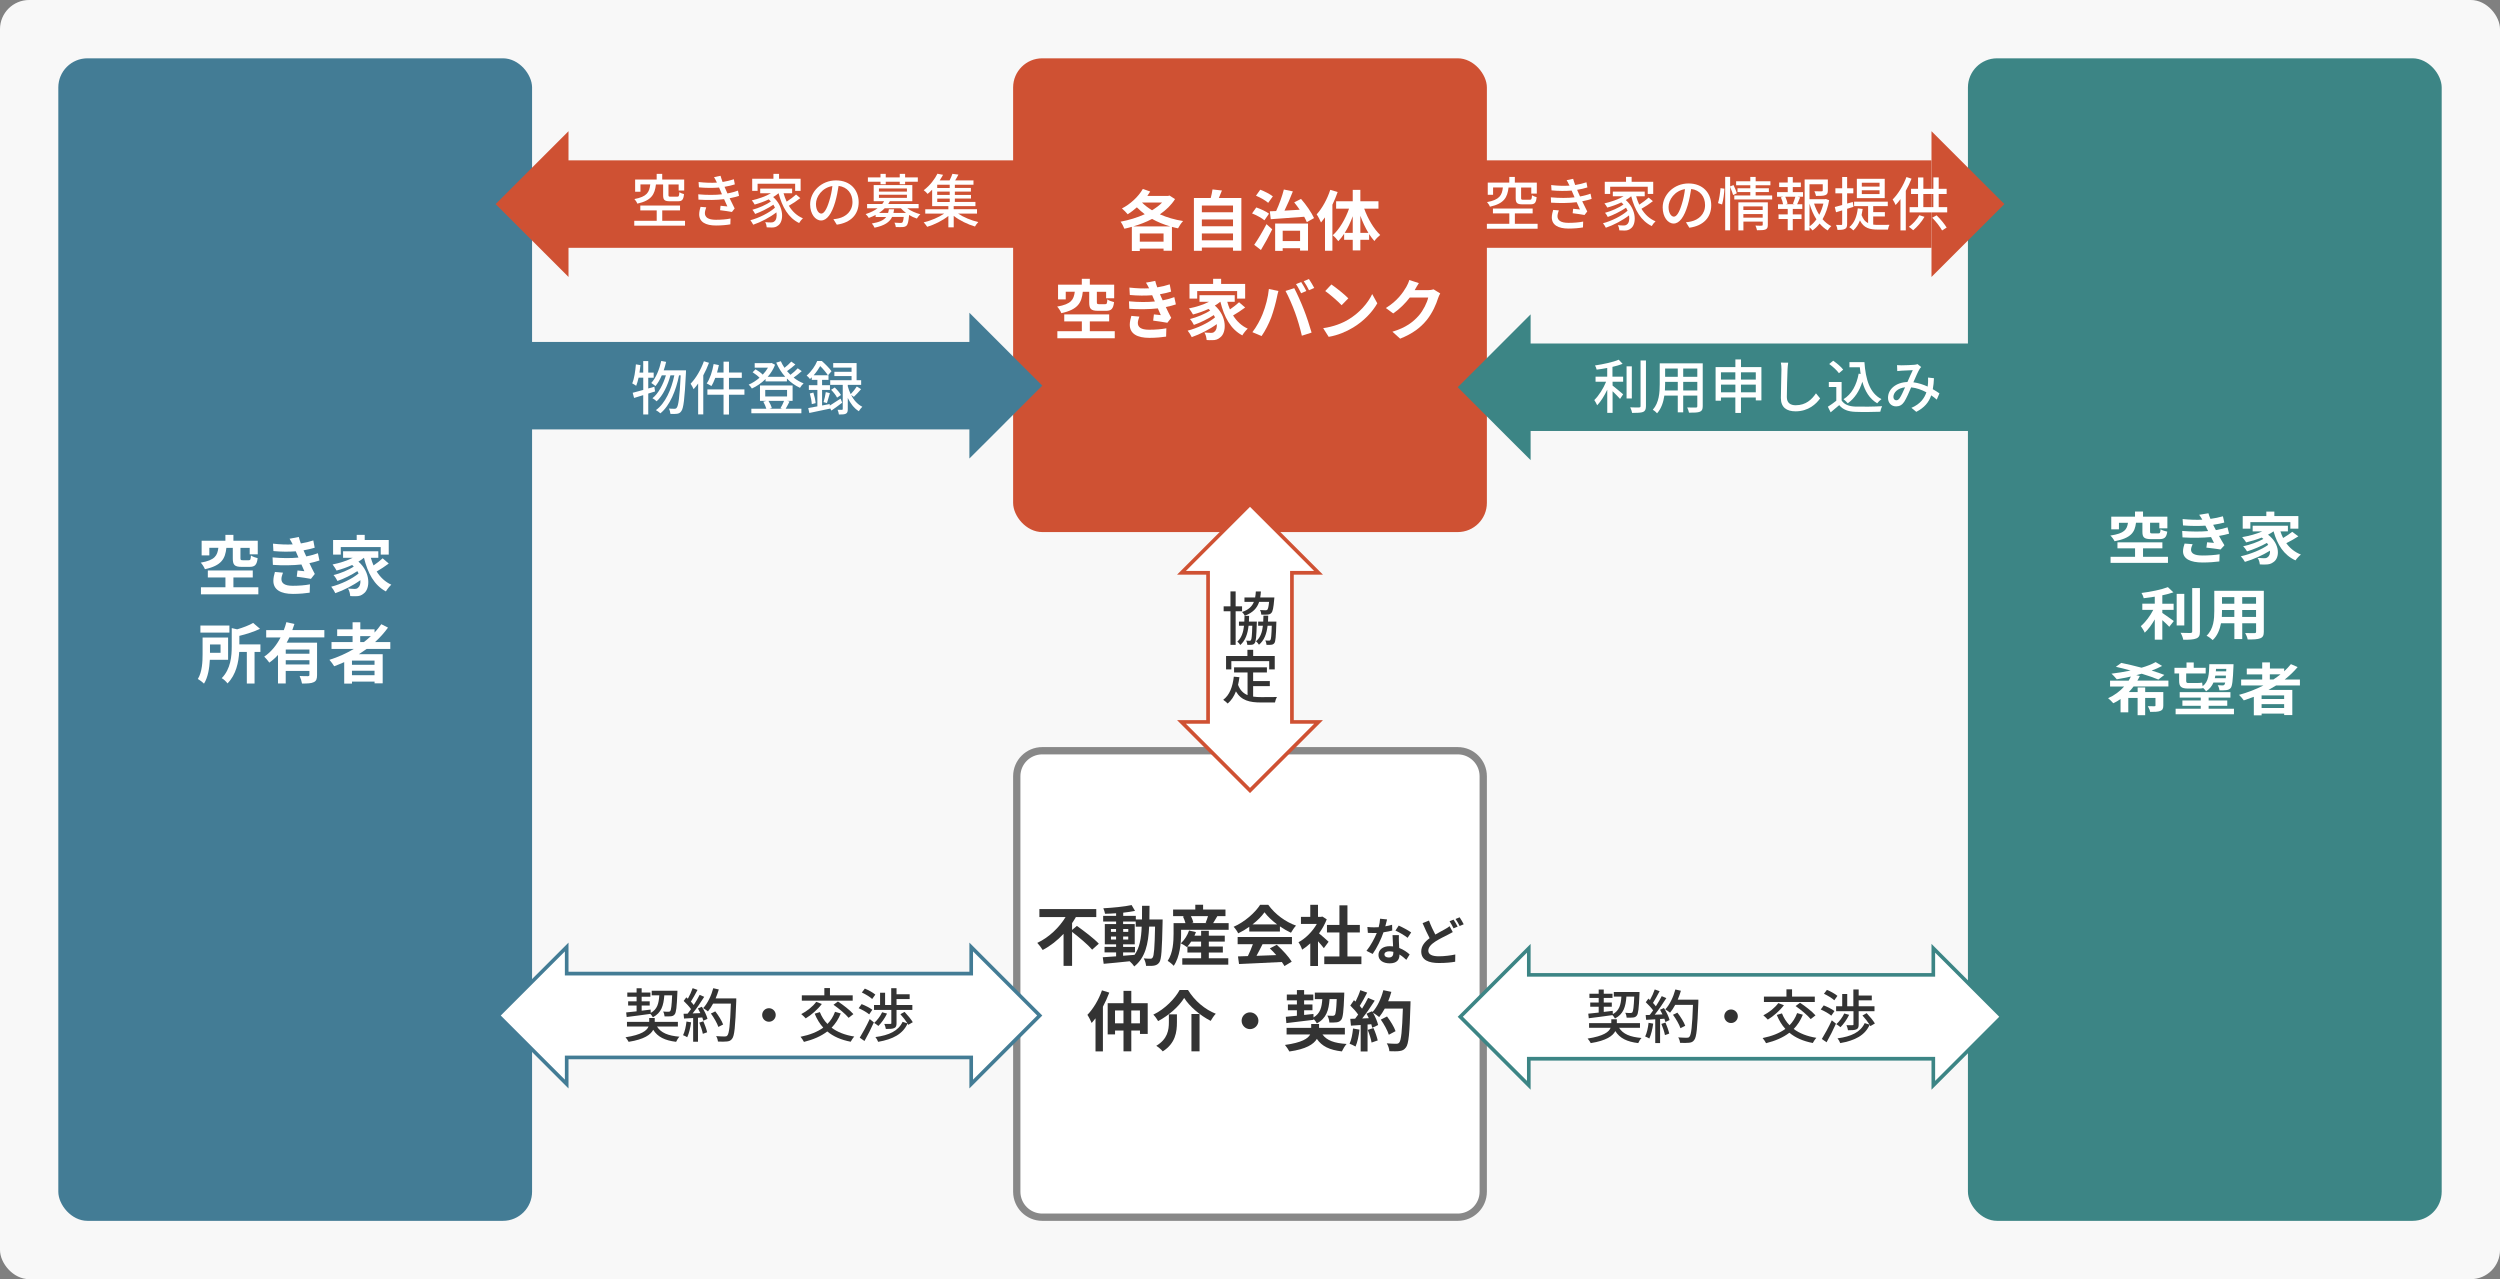 <?xml version="1.0" encoding="UTF-8"?><svg id="b" xmlns="http://www.w3.org/2000/svg" viewBox="0 0 686 351"><rect x="0" y="0" width="686" height="351" fill="#808080" stroke="none"/><defs><style>.d{fill:#cf5133;}.e{fill:#437c95;}.f{fill:#fff;}.g{fill:#3c8585;}.h{fill:#333;}.i{fill:#888;}.j{fill:#cf5133;}.k{fill:#f8f8f8;}</style></defs><g id="c"><rect class="k" width="686" height="351" rx="8" ry="8"/><rect class="d" x="278" y="16" width="130" height="130" rx="8" ry="8"/><path class="f" d="M322.43,54.63c-1.03,1.64-2.47,3.02-4.16,4.18,1.91.85,4.09,1.48,6.37,1.84-.47.49-1.08,1.4-1.39,2-.58-.11-1.12-.25-1.67-.4v6.55h-2.3v-.59h-6.52v.67h-2.18v-6.64c-.68.2-1.37.38-2.05.52-.22-.58-.67-1.44-1.04-1.93,2.23-.41,4.56-1.12,6.63-2.05-.77-.58-1.49-1.21-2.16-1.89-.81.74-1.67,1.37-2.52,1.91-.34-.43-1.13-1.24-1.58-1.6,2.29-1.19,4.48-3.17,5.73-5.35l2.03.7c-.25.4-.5.81-.79,1.21h5.71l.36-.11,1.55.99ZM321.1,62.12c-1.78-.52-3.46-1.19-4.97-2.05-1.6.86-3.37,1.53-5.15,2.05h10.12ZM319.28,66.32v-2.25h-6.52v2.25h6.52ZM313.37,55.58c.76.77,1.71,1.48,2.75,2.12,1.06-.65,2-1.33,2.75-2.12h-5.51Z"/><path class="f" d="M340.63,54.34v14.46h-2.29v-.88h-8.55v.9h-2.18v-14.48h4.61c.2-.77.4-1.64.49-2.36l2.59.29c-.27.72-.56,1.42-.85,2.07h6.18ZM329.79,56.4v1.85h8.55v-1.85h-8.55ZM329.79,60.23v1.85h8.55v-1.85h-8.55ZM338.34,65.94v-1.87h-8.55v1.87h8.55Z"/><path class="f" d="M346.96,60.45c-.7-.61-2.21-1.42-3.4-1.89l1.17-1.64c1.15.4,2.72,1.12,3.49,1.71l-1.26,1.82ZM344.15,67.18c.95-1.35,2.29-3.58,3.37-5.67l1.58,1.42c-.92,1.87-2.04,3.93-3.1,5.67l-1.85-1.42ZM347.99,55.66c-.68-.63-2.18-1.48-3.35-1.96l1.17-1.64c1.19.43,2.68,1.21,3.46,1.82l-1.28,1.78ZM348.42,57.98c.52-.02,1.12-.04,1.75-.07.83-1.76,1.66-4.1,2.12-5.91l2.47.52c-.68,1.76-1.51,3.69-2.3,5.28,1.33-.07,2.75-.16,4.18-.25-.49-.7-1.01-1.4-1.51-2.02l1.87-.95c1.42,1.62,2.9,3.78,3.57,5.26l-1.98,1.12c-.18-.43-.43-.95-.72-1.48-3.31.25-6.73.49-9.18.67l-.25-2.16ZM349.9,61.33h9.02v7.44h-2.18v-.67h-4.77v.74h-2.07v-7.51ZM351.97,63.31v2.83h4.77v-2.83h-4.77Z"/><path class="f" d="M367.05,52.7c-.4,1.15-.88,2.32-1.44,3.48v12.62h-2.03v-9.15c-.36.49-.74.97-1.1,1.4-.2-.52-.79-1.69-1.19-2.23,1.51-1.64,2.92-4.2,3.73-6.73l2.03.61ZM374.34,57.26c.99,2.77,2.65,5.58,4.39,7.22-.49.38-1.22,1.1-1.6,1.66-.5-.56-.97-1.21-1.44-1.91v1.58h-2.41v2.9h-2.09v-2.9h-2.36v-1.66c-.5.76-1.03,1.46-1.6,2.03-.36-.5-1.04-1.26-1.53-1.62,1.82-1.62,3.49-4.47,4.48-7.31h-3.55v-2.03h4.56v-3.12h2.09v3.12h4.97v2.03h-3.91ZM371.19,63.9v-4.57c-.59,1.66-1.35,3.24-2.2,4.57h2.2ZM375.49,63.9c-.85-1.39-1.6-3.01-2.21-4.7v4.7h2.21Z"/><path class="f" d="M297.12,80.06c-.32,2.99-1.31,4.88-5.89,5.87-.18-.5-.72-1.37-1.15-1.8,3.92-.68,4.56-1.94,4.84-4.07h-2.48v2.09h-2.11v-4.03h6.52v-1.62h2.2v1.62h6.68v3.73h-2.21v-1.78h-2.54v2.84c0,.49.11.56.67.56h1.6c.45,0,.54-.18.61-1.31.4.31,1.28.61,1.84.74-.22,1.89-.79,2.39-2.23,2.39h-2.14c-2.02,0-2.45-.58-2.45-2.36v-2.86h-1.75ZM305.89,90.88v1.94h-15.75v-1.94h6.72v-2.68h-4.83v-1.93h12.33v1.93h-5.31v2.68h6.84Z"/><path class="f" d="M322.65,83.53c-.74.27-1.71.5-2.75.72.45.95.95,2,1.48,2.97l-1.06,1.35c-.99-.18-2.7-.45-3.89-.59l.2-1.71c.7.09,1.4.14,1.89.2l-.81-1.85c-2.23.25-5.13.31-7.83.11l-.09-2.05c2.66.25,5.1.25,7.11.04l-.31-.7-.43-1.01c-1.75.14-3.98.14-6.14-.07l-.11-2.03c2.03.22,3.82.29,5.4.2v-.02c-.32-.65-.56-1.04-.86-1.53l2.54-.49c.13.54.32,1.15.56,1.78,1.21-.2,2.36-.47,3.42-.83l.38,2c-.92.27-1.89.52-3.06.72l.34.77.41.9c1.37-.27,2.39-.58,3.19-.88l.43,2.02ZM312.65,86.88c-.23.54-.43,1.3-.43,1.73,0,1.12.79,1.87,3.11,1.87,1.69,0,3.46-.14,4.72-.4l-.07,2.29c-.99.16-2.81.34-4.59.34-3.33,0-5.38-1.13-5.38-3.6,0-.81.23-1.76.43-2.43l2.21.2Z"/><path class="f" d="M341.67,84.38c-1.03.77-2.27,1.58-3.31,2.18.99,1.58,2.32,2.86,4.02,3.62-.47.41-1.15,1.26-1.49,1.85-3.21-1.71-4.99-5.02-6.01-9.22h-.04c-.45.38-.95.72-1.49,1.04,3.4,2.95,3.26,7.44,1.48,8.73-.67.58-1.26.76-2.2.76-.45.02-1.01,0-1.53-.04-.04-.59-.22-1.46-.61-2.05.68.05,1.26.09,1.73.09s.79-.05,1.08-.38c.41-.32.67-1.06.59-2.02-1.96,1.44-4.63,2.79-6.88,3.57-.25-.54-.72-1.31-1.12-1.78,2.59-.65,5.73-2.12,7.51-3.64-.11-.22-.22-.43-.34-.63-1.53,1.03-3.75,2.11-5.46,2.7-.23-.47-.68-1.21-1.08-1.62,1.82-.43,4.21-1.42,5.56-2.34-.14-.14-.29-.29-.45-.43-1.37.63-2.84,1.15-4.27,1.53-.22-.41-.76-1.26-1.1-1.67,1.93-.38,3.93-1.01,5.51-1.82h-2.63v-1.8h9.67v1.8h-2.05c.2.72.45,1.42.74,2.09.9-.61,1.85-1.35,2.5-1.96l1.67,1.44ZM328.51,81.93h-2.11v-4.02h6.48v-1.4h2.2v1.4h6.59v4.02h-2.2v-2.07h-10.96v2.07Z"/><path class="f" d="M348.17,79.3l2.63.54c-.16.52-.36,1.4-.43,1.8-.25,1.26-.92,3.75-1.53,5.42-.65,1.75-1.71,3.8-2.66,5.15l-2.52-1.06c1.13-1.48,2.2-3.42,2.81-5.01.81-2.02,1.49-4.56,1.71-6.84ZM352.74,79.84l2.4-.77c.74,1.39,1.98,4.16,2.65,5.91.65,1.62,1.6,4.5,2.11,6.28l-2.67.86c-.5-2.14-1.15-4.41-1.87-6.36-.68-1.89-1.85-4.56-2.61-5.92ZM358.47,79.84l-1.44.63c-.38-.74-.92-1.82-1.41-2.5l1.42-.59c.45.67,1.08,1.8,1.42,2.47ZM360.63,79.01l-1.44.63c-.36-.76-.95-1.8-1.44-2.48l1.42-.59c.47.68,1.13,1.82,1.46,2.45Z"/><path class="f" d="M369.98,87.69c3.06-1.82,5.42-4.57,6.55-7l1.4,2.54c-1.37,2.43-3.76,4.92-6.66,6.66-1.82,1.1-4.14,2.11-6.68,2.54l-1.51-2.38c2.81-.4,5.15-1.31,6.9-2.36ZM369.98,81.86l-1.84,1.89c-.94-1.01-3.19-2.97-4.5-3.89l1.69-1.8c1.26.85,3.6,2.72,4.65,3.8Z"/><path class="f" d="M395.19,80.54c-.2.34-.45.85-.59,1.3-.49,1.6-1.51,4-3.13,6.01-1.71,2.09-3.89,3.73-7.27,5.08l-2.12-1.91c3.69-1.1,5.69-2.66,7.26-4.45,1.22-1.4,2.27-3.56,2.56-4.92h-5.06c-1.21,1.57-2.77,3.15-4.54,4.36l-2.02-1.49c3.15-1.93,4.72-4.25,5.62-5.8.27-.45.65-1.28.81-1.89l2.63.86c-.43.63-.88,1.44-1.1,1.84l-.05.09h3.62c.56,0,1.15-.09,1.57-.22l1.84,1.13Z"/><rect class="e" x="16" y="16" width="130" height="319" rx="8" ry="8"/><path class="f" d="M62.12,150.32c-.32,2.99-1.31,4.88-5.89,5.87-.18-.5-.72-1.37-1.15-1.8,3.92-.68,4.56-1.94,4.84-4.07h-2.48v2.09h-2.11v-4.03h6.52v-1.62h2.2v1.62h6.68v3.73h-2.21v-1.78h-2.54v2.84c0,.49.11.56.67.56h1.6c.45,0,.54-.18.61-1.31.4.31,1.28.61,1.84.74-.22,1.89-.79,2.39-2.23,2.39h-2.14c-2.02,0-2.45-.58-2.45-2.36v-2.86h-1.75ZM70.89,161.14v1.94h-15.75v-1.94h6.72v-2.68h-4.83v-1.93h12.33v1.93h-5.31v2.68h6.84Z"/><path class="f" d="M87.65,153.8c-.74.27-1.71.5-2.75.72.45.95.95,2,1.48,2.97l-1.06,1.35c-.99-.18-2.7-.45-3.89-.59l.2-1.71c.7.09,1.4.14,1.89.2l-.81-1.85c-2.23.25-5.13.31-7.83.11l-.09-2.05c2.66.25,5.1.25,7.11.04l-.31-.7-.43-1.01c-1.75.14-3.98.14-6.14-.07l-.11-2.03c2.03.22,3.82.29,5.4.2v-.02c-.32-.65-.56-1.04-.86-1.53l2.54-.49c.13.54.32,1.15.56,1.78,1.21-.2,2.36-.47,3.42-.83l.38,2c-.92.27-1.89.52-3.06.72l.34.77.41.9c1.37-.27,2.39-.58,3.19-.88l.43,2.02ZM77.65,157.14c-.23.54-.43,1.3-.43,1.73,0,1.12.79,1.87,3.11,1.87,1.69,0,3.46-.14,4.72-.4l-.07,2.29c-.99.16-2.81.34-4.59.34-3.33,0-5.38-1.13-5.38-3.6,0-.81.23-1.76.43-2.43l2.21.2Z"/><path class="f" d="M106.67,154.64c-1.03.77-2.27,1.58-3.31,2.18.99,1.58,2.32,2.86,4.02,3.62-.47.41-1.15,1.26-1.49,1.85-3.21-1.71-4.99-5.02-6.01-9.22h-.04c-.45.38-.95.72-1.49,1.04,3.4,2.95,3.26,7.44,1.48,8.73-.67.58-1.26.76-2.2.76-.45.02-1.01,0-1.53-.04-.04-.59-.22-1.46-.61-2.05.68.05,1.26.09,1.73.09s.79-.05,1.08-.38c.41-.32.67-1.06.59-2.02-1.96,1.44-4.63,2.79-6.88,3.57-.25-.54-.72-1.31-1.12-1.78,2.59-.65,5.73-2.12,7.51-3.64-.11-.22-.22-.43-.34-.63-1.53,1.03-3.75,2.11-5.46,2.7-.23-.47-.68-1.21-1.08-1.62,1.82-.43,4.21-1.42,5.56-2.34-.14-.14-.29-.29-.45-.43-1.37.63-2.84,1.15-4.27,1.53-.22-.41-.76-1.26-1.1-1.67,1.93-.38,3.93-1.01,5.51-1.82h-2.63v-1.8h9.67v1.8h-2.05c.2.72.45,1.42.74,2.09.9-.61,1.85-1.35,2.5-1.96l1.67,1.44ZM93.51,152.19h-2.11v-4.02h6.48v-1.4h2.2v1.4h6.59v4.02h-2.2v-2.07h-10.96v2.07Z"/><path class="f" d="M57.58,181.05c-.11,2.2-.49,4.77-1.6,6.54-.34-.36-1.22-1.03-1.69-1.28,1.19-1.93,1.3-4.74,1.3-6.81v-4.57h7v6.12h-5.01ZM62.95,173.58h-7.96v-1.94h7.96v1.94ZM57.62,176.84v2.29h2.9v-2.29h-2.9ZM71.45,178.89h-1.6v8.68h-2.12v-8.68h-2.09c-.16,2.75-.83,6.25-3.22,8.64-.29-.45-1.08-1.19-1.58-1.44,2.5-2.54,2.75-6.1,2.75-8.77v-4.97l1.48.34c1.67-.49,3.35-1.13,4.39-1.76l1.89,1.62c-1.64.79-3.73,1.46-5.67,1.93v2.34h5.78v2.07Z"/><path class="f" d="M79.38,174.93c-.22.49-.45.95-.72,1.42h8.34v8.89c0,1.06-.2,1.64-.94,1.96-.7.34-1.73.36-3.19.36-.09-.59-.38-1.49-.65-2.07.92.05,1.96.05,2.27.05.31-.02.41-.11.41-.36v-1.08h-6.5v3.44h-2.12v-7.83c-.72.79-1.49,1.51-2.38,2.11-.31-.47-.99-1.24-1.4-1.64,1.91-1.28,3.4-3.17,4.48-5.26h-3.94v-2.02h4.84c.29-.74.52-1.46.7-2.18l2.21.5c-.18.56-.36,1.12-.58,1.67h8.79v2.02h-9.63ZM84.91,178.23h-6.5v1.15h6.5v-1.15ZM84.91,182.33v-1.17h-6.5v1.17h6.5Z"/><path class="f" d="M100.59,178.08c-.7.5-1.39.97-2.12,1.44h6.54v7.99h-2.23v-.47h-6.19v.54h-2.14v-5.89c-.9.4-1.84.79-2.75,1.13-.27-.47-.9-1.33-1.31-1.76,2.36-.74,4.63-1.76,6.7-2.99h-6.12v-1.89h5.78v-1.64h-4.23v-1.85h4.23v-1.94h2.12v1.94h3.91v.88c.68-.74,1.3-1.49,1.85-2.29l1.84.94c-1.03,1.42-2.23,2.75-3.55,3.96h4.18v1.89h-6.48ZM102.77,181.27h-6.19v1.15h6.19v-1.15ZM102.77,185.27v-1.22h-6.19v1.22h6.19ZM98.84,176.19h.99c.68-.52,1.33-1.06,1.94-1.64h-2.93v1.64Z"/><rect class="g" x="540" y="16" width="130" height="319" rx="8" ry="8"/><path class="f" d="M586.12,143.45c-.32,2.58-1.31,4.21-5.89,5.06-.18-.43-.72-1.18-1.15-1.55,3.93-.59,4.56-1.68,4.84-3.51h-2.48v1.8h-2.11v-3.48h6.52v-1.4h2.2v1.4h6.68v3.21h-2.21v-1.54h-2.54v2.45c0,.42.11.48.67.48h1.6c.45,0,.54-.16.61-1.13.4.26,1.28.53,1.84.64-.22,1.63-.79,2.06-2.23,2.06h-2.14c-2.02,0-2.45-.5-2.45-2.03v-2.47h-1.75ZM594.89,152.78v1.68h-15.75v-1.68h6.72v-2.31h-4.83v-1.66h12.33v1.66h-5.31v2.31h6.84Z"/><path class="f" d="M611.65,146.44c-.74.23-1.71.43-2.75.62.45.82.95,1.72,1.48,2.56l-1.06,1.16c-.99-.16-2.7-.39-3.89-.51l.2-1.47c.7.08,1.4.12,1.89.17l-.81-1.6c-2.23.22-5.13.26-7.83.09l-.09-1.77c2.67.22,5.1.22,7.11.03l-.31-.61-.43-.87c-1.75.12-3.98.12-6.14-.06l-.11-1.75c2.04.19,3.82.25,5.4.17v-.02c-.32-.56-.56-.9-.86-1.32l2.54-.42c.13.47.32.99.56,1.54,1.21-.17,2.36-.4,3.42-.71l.38,1.72c-.92.23-1.89.45-3.06.62l.34.67.41.78c1.37-.23,2.39-.5,3.19-.76l.43,1.74ZM601.65,149.33c-.23.47-.43,1.12-.43,1.49,0,.96.79,1.61,3.12,1.61,1.69,0,3.46-.12,4.72-.34l-.07,1.97c-.99.14-2.81.29-4.59.29-3.33,0-5.38-.98-5.38-3.1,0-.7.23-1.52.43-2.1l2.21.17Z"/><path class="f" d="M630.67,147.17c-1.03.67-2.27,1.37-3.31,1.88.99,1.37,2.32,2.47,4.01,3.12-.47.36-1.15,1.09-1.49,1.6-3.21-1.47-4.99-4.33-6.01-7.95h-.04c-.45.33-.95.62-1.49.9,3.4,2.54,3.26,6.41,1.48,7.53-.67.5-1.26.65-2.2.65-.45.02-1.01,0-1.53-.03-.04-.51-.22-1.26-.61-1.77.68.05,1.26.08,1.73.08s.79-.05,1.08-.33c.41-.28.67-.92.59-1.74-1.96,1.24-4.63,2.41-6.88,3.07-.25-.47-.72-1.13-1.12-1.54,2.59-.56,5.73-1.83,7.51-3.13-.11-.19-.22-.37-.34-.54-1.53.88-3.75,1.82-5.46,2.33-.23-.4-.68-1.04-1.08-1.4,1.82-.37,4.21-1.23,5.56-2.02-.14-.12-.29-.25-.45-.37-1.37.54-2.84.99-4.27,1.32-.22-.36-.76-1.09-1.1-1.44,1.93-.33,3.92-.87,5.51-1.57h-2.63v-1.55h9.67v1.55h-2.05c.2.62.45,1.23.74,1.8.9-.53,1.85-1.16,2.5-1.69l1.67,1.24ZM617.51,145.06h-2.11v-3.46h6.48v-1.21h2.2v1.21h6.59v3.46h-2.2v-1.78h-10.97v1.78Z"/><path class="f" d="M593.34,168.19c.88.57,2.67,1.89,3.15,2.22l-1.24,1.58c-.43-.48-1.19-1.18-1.91-1.82v5.35h-2.07v-5.56c-.81,1.41-1.76,2.75-2.75,3.65-.22-.54-.74-1.33-1.08-1.8,1.3-1.09,2.61-2.86,3.42-4.47h-3.01v-1.69h3.42v-1.92c-1.03.17-2.05.31-3.03.42-.09-.4-.36-1.06-.61-1.44,2.59-.33,5.49-.92,7.24-1.6l1.51,1.43c-.9.31-1.94.57-3.04.81v2.31h3.1v1.69h-3.1v.84ZM599.37,171.62h-2.09v-8.67h2.09v8.67ZM603.66,161.36v11.95c0,1.07-.25,1.58-.99,1.88-.74.31-1.95.37-3.58.36-.09-.53-.41-1.38-.74-1.91,1.17.05,2.32.05,2.7.05.34-.02.49-.11.49-.39v-11.93h2.12Z"/><path class="f" d="M621.19,173.37c0,.99-.25,1.49-.97,1.77-.74.31-1.84.34-3.46.33-.07-.5-.41-1.29-.68-1.77,1.01.05,2.2.03,2.52.03.34,0,.47-.09.47-.37v-2.33h-3.8v4.33h-2.16v-4.33h-3.67c-.32,1.69-.97,3.4-2.27,4.61-.34-.34-1.21-.98-1.69-1.19,1.96-1.86,2.12-4.62,2.12-6.8v-5.54h13.59v11.27ZM613.1,169.29v-1.91h-3.38v.28c0,.5-.02,1.06-.05,1.63h3.44ZM609.72,163.86v1.8h3.38v-1.8h-3.38ZM619.06,163.86h-3.8v1.8h3.8v-1.8ZM619.06,169.29v-1.91h-3.8v1.91h3.8Z"/><path class="f" d="M585.44,188.39c-.4.53-.83,1.02-1.3,1.52h2.43v-1.27h2.07v1.27h4.97v3.68c0,.82-.18,1.24-.85,1.5-.67.25-1.55.26-2.75.26-.09-.5-.38-1.13-.65-1.58.72.03,1.55.03,1.78.03s.32-.06.32-.23v-2.05h-2.83v4.73h-2.07v-4.73h-2.56v3.94h-2.12v-3.65c-.63.45-1.28.84-2,1.16-.32-.39-.97-1.04-1.42-1.38,1.76-.78,3.24-1.92,4.41-3.21h-3.87v-1.61h5.1c.23-.37.45-.76.61-1.13-1.31.31-2.63.54-3.87.76-.34-.4-1.01-1.18-1.46-1.54,1.73-.22,3.55-.5,5.26-.87-1.4-.39-2.79-.75-4.05-1.02l1.49-1.07c1.66.34,3.64.81,5.56,1.32,1.51-.43,2.85-.96,3.87-1.54l1.78,1.06c-.85.45-1.84.88-2.88,1.27,1.33.4,2.54.81,3.49,1.19l-1.64,1.27c-1.13-.48-2.75-1.04-4.57-1.6-.49.14-.99.28-1.51.4l.99.23c-.2.43-.43.84-.68,1.26h8.52v1.61h-9.58Z"/><path class="f" d="M597.93,184.79h-1.26v-1.55h3.31v-1.46h1.98v1.46h3.28v1.55h-5.35v2.02c0,.43.11.61.56.61h2.36c.45,0,1.13-.03,1.46-.11.04.28.07.65.13.99,1.66-1.26,1.76-3.27,1.84-6.05h6.64s0,.47-.02.65c-.16,3.94-.34,5.4-.77,5.9-.34.39-.72.51-1.21.57-.43.06-1.13.06-1.87.05-.02-.4-.22-1.02-.47-1.4.58.05,1.06.06,1.33.06.22,0,.38-.05.5-.19.09-.09.16-.28.22-.61h-3.22c-.41.98-1.04,1.78-2.03,2.41-.16-.28-.54-.7-.88-.99l.02.12c-.34.11-1.01.12-1.6.12h-2.43c-1.98,0-2.5-.56-2.5-2.17v-1.99ZM613,194.47v1.52h-16.01v-1.52h6.9v-.79h-5.04v-1.47h5.04v-.78h-5.78v-1.51h13.92v1.51h-5.98v.78h5.11v1.47h-5.11v.79h6.95ZM610.75,186.09c.02-.22.04-.45.05-.7h-2.92c-.04.23-.07.47-.13.7h2.99ZM608.08,183.54c-.02.23-.04.45-.05.67h2.83l.04-.67h-2.81Z"/><path class="f" d="M624.59,188.08c-.7.43-1.39.84-2.12,1.24h6.54v6.89h-2.23v-.4h-6.19v.47h-2.14v-5.07c-.9.34-1.84.68-2.75.98-.27-.4-.9-1.15-1.31-1.52,2.36-.64,4.63-1.52,6.7-2.58h-6.12v-1.63h5.78v-1.41h-4.23v-1.6h4.23v-1.68h2.12v1.68h3.91v.76c.68-.64,1.3-1.29,1.85-1.97l1.84.81c-1.03,1.23-2.23,2.37-3.55,3.41h4.18v1.63h-6.48ZM626.77,190.82h-6.19v.99h6.19v-.99ZM626.77,194.27v-1.06h-6.19v1.06h6.19ZM622.84,186.45h.99c.68-.45,1.33-.92,1.94-1.41h-2.93v1.41Z"/><rect class="f" x="279" y="206" width="128" height="128" rx="7" ry="7"/><path class="i" d="M400,207c3.31,0,6,2.69,6,6v114c0,3.31-2.69,6-6,6h-114c-3.31,0-6-2.69-6-6v-114c0-3.31,2.69-6,6-6h114M400,205h-114c-4.42,0-8,3.58-8,8v114c0,4.42,3.58,8,8,8h114c4.42,0,8-3.58,8-8v-114c0-4.42-3.58-8-8-8h0Z"/><rect class="d" x="155" y="44" width="130" height="24"/><polygon class="d" points="156 36 149.33 42.67 142.67 49.33 136 56 142.67 62.67 149.33 69.33 156 76 156 36"/><path class="f" d="M187.97,60.59v1.34h-13.93v-1.34h6.16v-2.86h-4.5v-1.33h10.9v1.33h-4.88v2.86h6.24ZM179.99,50.6c-.32,2.75-1.22,4.42-5.11,5.28-.13-.38-.51-.96-.8-1.26,3.44-.64,4.11-1.87,4.35-4.02h-2.69v2.02h-1.46v-3.36h5.91v-1.55h1.52v1.55h6.03v3.03h-1.52v-1.68h-2.79v2.9c0,.4.1.46.62.46h1.78c.43,0,.53-.18.58-1.22.3.19.9.42,1.28.51-.14,1.57-.54,1.97-1.7,1.97h-2.13c-1.55,0-1.9-.38-1.9-1.71v-2.91h-1.98Z"/><path class="f" d="M202.8,53.74c-.67.24-1.57.46-2.59.66.45.93.93,1.95,1.38,2.8l-.75.96c-.83-.16-2.22-.35-3.25-.48l.13-1.22c.72.08,1.41.14,1.87.19-.27-.61-.58-1.31-.9-2-2,.26-4.58.29-7.03.13l-.06-1.46c2.4.22,4.66.21,6.51,0l-.43-1.01c-.13-.29-.26-.58-.37-.85-1.58.14-3.57.14-5.52-.05l-.1-1.46c1.86.21,3.54.26,5.03.16l-.13-.27c-.26-.54-.42-.85-.66-1.23l1.79-.37c.13.51.34,1.09.56,1.7,1.09-.18,2.15-.43,3.09-.75l.27,1.41c-.82.27-1.78.48-2.83.66l.29.67c.13.29.3.69.51,1.15,1.23-.22,2.18-.51,2.88-.77l.3,1.42ZM193.79,56.89c-.19.5-.37,1.18-.37,1.58,0,1.12.85,1.84,3.02,1.84,1.38,0,2.9-.11,4.02-.35l-.05,1.6c-.93.18-2.51.32-3.92.32-2.9,0-4.63-.99-4.63-3.07,0-.69.19-1.47.37-2.05l1.55.13Z"/><path class="f" d="M219.58,54.38c-.93.74-2.11,1.52-3.12,2.08.94,1.55,2.23,2.77,3.86,3.44-.35.3-.82.88-1.04,1.3-2.95-1.42-4.67-4.42-5.63-8.16h-.03c-.43.37-.94.72-1.47,1.02,3.03,2.64,2.96,6.66,1.41,7.78-.56.45-1.02.59-1.79.59-.4,0-.88-.02-1.38-.05-.03-.4-.16-.99-.42-1.42.58.06,1.1.08,1.49.08.42,0,.75-.03,1.06-.32.48-.35.72-1.31.53-2.45-1.74,1.36-4.26,2.69-6.37,3.39-.19-.35-.5-.91-.78-1.23,2.35-.61,5.17-2.02,6.75-3.44-.13-.27-.27-.54-.43-.82-1.36.94-3.41,1.97-5.01,2.54-.16-.35-.48-.85-.75-1.15,1.65-.43,3.86-1.39,5.07-2.29-.18-.19-.37-.38-.59-.56-1.23.59-2.59,1.07-3.86,1.42-.14-.27-.54-.9-.78-1.15,1.82-.42,3.79-1.09,5.25-1.95h-2.95v-1.28h8.76v1.28h-2.35c.22.8.51,1.58.85,2.3.91-.59,1.92-1.34,2.58-1.95l1.17.99ZM207.87,52.38h-1.47v-3.33h5.83v-1.34h1.54v1.34h5.92v3.33h-1.5v-1.97h-10.31v1.97Z"/><path class="f" d="M228.67,60.15c.56-.05,1.02-.13,1.41-.22,2.03-.46,3.84-1.94,3.84-4.5,0-2.31-1.38-4.11-3.81-4.42-.22,1.42-.51,2.96-.94,4.45-.96,3.23-2.27,5.04-3.86,5.04s-3.01-1.78-3.01-4.42c0-3.52,3.12-6.58,7.09-6.58s6.23,2.66,6.23,5.99-2.13,5.62-6,6.16l-.94-1.5ZM227.55,55.13c.4-1.25.7-2.69.86-4.08-2.85.46-4.51,2.95-4.51,4.9,0,1.82.82,2.66,1.46,2.66.69,0,1.46-1.02,2.19-3.47Z"/><path class="f" d="M248.96,57.15c.96.72,2.3,1.31,3.59,1.65-.32.26-.74.82-.96,1.17-.72-.22-1.46-.56-2.13-.98-.16,1.78-.35,2.56-.69,2.91-.3.27-.61.37-1.07.4-.37.03-1.1.03-1.89,0-.03-.37-.18-.86-.37-1.2.69.06,1.38.08,1.65.08.26,0,.38-.03.51-.13.16-.16.29-.59.38-1.52h-3.19c-.69,1.42-2.02,2.37-4.82,2.95-.13-.35-.48-.88-.74-1.15,2.16-.37,3.3-.94,3.94-1.79h-2.9v-.56c-.56.3-1.2.58-1.89.83-.16-.34-.58-.83-.85-1.06,1.34-.43,2.45-.98,3.28-1.6h-2.88v-1.17h4.15c.21-.26.37-.5.51-.77h-2.85v-4.42h10.6v4.42h-6.16c-.14.27-.27.51-.45.77h8.34v1.17h-3.12ZM241.61,49.86h-3.46v-1.18h3.46v-.98h1.44v.98h3.84v-.98h1.47v.98h3.49v1.18h-3.49v.7h-1.47v-.7h-3.84v.7h-1.44v-.7ZM241.18,52.57h7.68v-.85h-7.68v.85ZM241.18,54.3h7.68v-.86h-7.68v.86ZM248.62,58.43c-.54-.38-1.01-.83-1.41-1.28h-4.45c-.45.45-.96.9-1.55,1.28h2.48c.1-.32.18-.66.22-1.01h1.44c-.05.35-.11.69-.19,1.01h3.46Z"/><path class="f" d="M262.92,58.62c1.49,1.01,3.63,1.87,5.52,2.32-.3.3-.72.85-.91,1.22-1.98-.59-4.23-1.66-5.83-2.93v3.15h-1.47v-3.12c-1.62,1.3-3.86,2.4-5.81,2.98-.22-.35-.66-.91-.96-1.22,1.92-.45,4.1-1.36,5.62-2.4h-5.19v-1.2h6.34v-.85h-4.45v-4.51c-.38.4-.8.78-1.25,1.15-.24-.34-.74-.78-1.06-1.01,1.76-1.33,3.06-3.11,3.76-4.53l1.55.3c-.29.5-.59,1.02-.94,1.54h2.72c.3-.59.61-1.28.78-1.81l1.65.21c-.29.56-.59,1.12-.9,1.6h5.03v1.18h-5.11v.88h4.4v1.01h-4.4v.91h4.43v.99h-4.43v.93h5.65v1.15h-5.97v.85h6.4v1.2h-5.19ZM260.6,50.7h-3.43v.88h3.43v-.88ZM260.6,52.58h-3.43v.91h3.43v-.91ZM257.18,55.42h3.43v-.93h-3.43v.93Z"/><rect class="d" x="400" y="44" width="130" height="24" transform="translate(930 112) rotate(-180)"/><polygon class="d" points="530 36 536.67 42.67 543.33 49.33 550 56 543.33 62.67 536.67 69.33 530 76 530 36"/><path class="f" d="M421.92,61.42v1.34h-13.92v-1.34h6.16v-2.86h-4.5v-1.33h10.9v1.33h-4.88v2.86h6.24ZM413.95,51.44c-.32,2.75-1.22,4.42-5.11,5.28-.13-.38-.51-.96-.8-1.26,3.44-.64,4.11-1.87,4.35-4.02h-2.69v2.02h-1.46v-3.36h5.91v-1.55h1.52v1.55h6.03v3.03h-1.52v-1.68h-2.79v2.9c0,.4.1.46.62.46h1.78c.43,0,.53-.18.58-1.22.3.19.9.42,1.28.51-.14,1.57-.54,1.97-1.7,1.97h-2.13c-1.55,0-1.91-.38-1.91-1.71v-2.91h-1.98Z"/><path class="f" d="M436.75,54.57c-.67.24-1.57.46-2.59.66.45.93.93,1.95,1.38,2.8l-.75.96c-.83-.16-2.22-.35-3.25-.48l.13-1.22c.72.08,1.41.14,1.87.19-.27-.61-.58-1.31-.9-2-2,.26-4.58.29-7.03.13l-.06-1.46c2.4.22,4.66.21,6.51,0l-.43-1.01c-.13-.29-.26-.58-.37-.85-1.58.14-3.57.14-5.52-.05l-.1-1.46c1.86.21,3.54.26,5.03.16l-.13-.27c-.26-.54-.42-.85-.66-1.23l1.79-.37c.13.51.34,1.09.56,1.7,1.09-.18,2.14-.43,3.09-.75l.27,1.41c-.82.27-1.78.48-2.83.66l.29.67c.13.29.3.69.51,1.15,1.23-.22,2.18-.51,2.88-.77l.3,1.42ZM427.74,57.73c-.19.5-.37,1.18-.37,1.58,0,1.12.85,1.84,3.03,1.84,1.38,0,2.9-.11,4.02-.35l-.05,1.6c-.93.18-2.51.32-3.92.32-2.9,0-4.63-.99-4.63-3.07,0-.69.19-1.47.37-2.05l1.55.13Z"/><path class="f" d="M453.54,55.21c-.93.74-2.11,1.52-3.12,2.08.94,1.55,2.22,2.77,3.86,3.44-.35.3-.82.88-1.04,1.3-2.95-1.42-4.67-4.42-5.63-8.16h-.03c-.43.37-.94.72-1.47,1.02,3.03,2.64,2.96,6.66,1.41,7.78-.56.45-1.02.59-1.79.59-.4,0-.88-.02-1.38-.05-.03-.4-.16-.99-.42-1.42.58.06,1.1.08,1.49.08.42,0,.75-.03,1.06-.32.48-.35.72-1.31.53-2.45-1.74,1.36-4.26,2.69-6.37,3.39-.19-.35-.5-.91-.78-1.23,2.35-.61,5.17-2.02,6.75-3.44-.13-.27-.27-.54-.43-.82-1.36.94-3.41,1.97-5.01,2.54-.16-.35-.48-.85-.75-1.15,1.65-.43,3.86-1.39,5.07-2.29-.18-.19-.37-.38-.59-.56-1.23.59-2.59,1.07-3.86,1.42-.14-.27-.54-.9-.78-1.15,1.82-.42,3.79-1.09,5.25-1.95h-2.95v-1.28h8.75v1.28h-2.35c.22.8.51,1.58.85,2.3.91-.59,1.92-1.34,2.58-1.95l1.17.99ZM441.82,53.21h-1.47v-3.33h5.83v-1.34h1.54v1.34h5.92v3.33h-1.5v-1.97h-10.31v1.97Z"/><path class="f" d="M462.62,60.99c.56-.05,1.02-.13,1.41-.22,2.03-.46,3.84-1.94,3.84-4.5,0-2.31-1.38-4.11-3.81-4.42-.22,1.42-.51,2.96-.95,4.45-.96,3.23-2.27,5.04-3.86,5.04s-3.01-1.78-3.01-4.42c0-3.52,3.12-6.58,7.09-6.58s6.23,2.66,6.23,5.99-2.13,5.62-6,6.16l-.94-1.5ZM461.5,55.97c.4-1.25.7-2.69.86-4.08-2.85.46-4.51,2.95-4.51,4.9,0,1.82.82,2.66,1.46,2.66.69,0,1.46-1.02,2.19-3.47Z"/><path class="f" d="M471.42,55.74c.34-1.07.59-2.85.69-4.11l1.07.14c-.05,1.26-.3,3.14-.64,4.34l-1.12-.37ZM475.57,53.53c-.16-.56-.5-1.5-.82-2.24v11.92h-1.36v-14.68h1.36v2.62l.93-.37c.34.72.75,1.66.9,2.26l-1.01.48ZM486.28,53.63v1.1h-10.39v-1.1h4.39v-.93h-3.51v-1.04h3.51v-.83h-3.89v-1.1h3.89v-1.18h1.47v1.18h4.05v1.1h-4.05v.83h3.63v1.04h-3.63v.93h4.53ZM485.09,61.7c0,.67-.14,1.06-.62,1.26-.5.21-1.25.22-2.35.22-.06-.37-.26-.93-.43-1.28.74.05,1.5.03,1.71.03.22-.02.29-.08.29-.27v-.86h-5.3v2.42h-1.38v-7.7h8.08v6.18ZM478.38,56.64v.99h5.3v-.99h-5.3ZM483.68,59.73v-.99h-5.3v.99h5.3Z"/><path class="f" d="M491.95,52.72h2.8v1.26h-1.49l.69.18c-.27.67-.56,1.38-.82,1.89h1.42v1.28h-2.61v1.5h2.4v1.26h-2.4v3.09h-1.39v-3.09h-2.51v-1.26h2.51v-1.5h-2.66v-1.28h1.39c-.08-.54-.32-1.3-.61-1.89l.66-.18h-1.71v-1.26h2.93v-1.39h-2.35v-1.25h2.35v-1.5h1.39v1.5h2.21v1.25h-2.21v1.39ZM491.98,55.9c.22-.54.51-1.34.67-1.92h-2.77c.29.62.56,1.41.62,1.92l-.53.14h2.54l-.54-.14ZM501.92,54.93c-.32,1.9-.93,3.7-1.81,5.22.69.8,1.49,1.46,2.39,1.9-.32.27-.77.82-.99,1.18-.82-.48-1.55-1.12-2.21-1.89-.56.74-1.22,1.38-1.95,1.9-.19-.27-.51-.62-.82-.86v.85h-1.34v-13.99h6.37v3.03c0,.69-.14,1.07-.71,1.28-.53.21-1.34.21-2.54.21-.06-.38-.26-.93-.45-1.28.91.03,1.76.03,2,.02.24-.02.3-.06.3-.24v-1.7h-3.63v4.1h4.24l.24-.06.91.34ZM496.53,62.11c.74-.51,1.36-1.17,1.9-1.92-.82-1.26-1.44-2.74-1.9-4.32v6.24ZM497.78,55.87c.35,1.09.83,2.13,1.42,3.07.51-.96.88-2,1.14-3.07h-2.56Z"/><path class="f" d="M506.85,57.29v4.15c0,.74-.14,1.14-.56,1.36-.43.24-1.07.29-2.08.29-.03-.35-.21-.99-.4-1.38.64.02,1.23.02,1.41.02.19,0,.27-.06.27-.29v-3.71l-1.68.51-.34-1.44c.56-.14,1.26-.34,2.02-.54v-3.22h-1.86v-1.38h1.86v-3.09h1.36v3.09h1.7v1.38h-1.7v2.82l1.54-.45.21,1.34-1.75.54ZM514,61.63c.43.06.86.08,1.33.08s2.54,0,3.14-.02c-.18.32-.37.94-.42,1.31h-2.75c-2.22,0-3.89-.4-4.93-2.51-.43,1.12-1.02,2.03-1.81,2.74-.22-.24-.78-.7-1.12-.9,1.39-1.1,2.08-2.9,2.34-5.15l1.34.16c-.08.59-.18,1.15-.3,1.68.42,1.15,1.02,1.84,1.79,2.21v-4.67h-3.84v-1.22h9.24v1.22h-4v1.66h3.2v1.18h-3.2v2.23ZM517.17,54.37h-7.65v-5.31h7.65v5.31ZM515.75,50.14h-4.87v1.06h4.87v-1.06ZM515.75,52.2h-4.87v1.06h4.87v-1.06Z"/><path class="f" d="M524.53,49.02c-.43,1.12-.98,2.27-1.58,3.33v10.87h-1.46v-8.58c-.43.59-.88,1.14-1.33,1.62-.14-.37-.58-1.17-.82-1.52,1.5-1.49,2.93-3.81,3.79-6.16l1.39.45ZM528.08,59.5c-.78,1.39-2.02,2.79-3.11,3.68-.27-.27-.85-.72-1.18-.94,1.12-.78,2.21-2,2.88-3.19l1.41.45ZM534.31,56.83v1.46h-10.31v-1.46h2.31v-3.6h-1.92v-1.42h1.92v-3.11h1.46v3.11h2.75v-3.14h1.46v3.14h2.18v1.42h-2.18v3.6h2.34ZM527.76,56.83h2.75v-3.6h-2.75v3.6ZM531.41,59.09c1.04,1.02,2.19,2.4,2.75,3.35l-1.25.8c-.53-.98-1.67-2.43-2.71-3.49l1.2-.66Z"/><rect class="e" x="137" y="93.82" width="130" height="24" transform="translate(404 211.65) rotate(-180)"/><polygon class="e" points="266 85.82 272.67 92.49 279.33 99.16 286 105.82 279.33 112.49 272.67 119.16 266 125.82 266 85.82"/><path class="f" d="M179.75,107.41c-.62.21-1.25.4-1.87.59v5.73h-1.38v-5.3l-2.51.77-.38-1.42c.8-.21,1.81-.48,2.9-.78v-3.36h-1.28c-.19.85-.42,1.62-.66,2.23-.24-.19-.78-.51-1.09-.67.56-1.3.85-3.31,1.01-5.22l1.26.21c-.08.69-.16,1.38-.27,2.05h1.02v-3.17h1.38v3.17h1.49v1.41h-1.49v2.95l1.68-.48.19,1.31ZM188.24,101.64s0,.51-.02.7c-.35,7.19-.66,9.72-1.28,10.5-.34.48-.66.62-1.17.7-.43.08-1.1.06-1.81.03-.02-.43-.18-1.04-.42-1.46.67.06,1.26.06,1.57.06.26,0,.42-.06.58-.29.46-.53.8-2.8,1.09-8.88h-.45c-.82,4.13-2.53,8.34-5.12,10.42-.29-.27-.82-.66-1.23-.88,2.58-1.84,4.26-5.67,5.06-9.54h-1.07c-.7,2.69-2.1,5.62-3.79,7.12-.27-.27-.75-.64-1.15-.85,1.65-1.28,2.96-3.81,3.7-6.27h-1.14c-.5,1.15-1.07,2.16-1.73,2.94-.24-.21-.83-.66-1.15-.85,1.3-1.41,2.21-3.68,2.74-6.05l1.34.26c-.18.8-.42,1.58-.66,2.32h6.11Z"/><path class="f" d="M194.55,99.54c-.42,1.17-.96,2.34-1.57,3.46v10.72h-1.41v-8.48c-.4.56-.83,1.1-1.25,1.55-.14-.35-.56-1.15-.82-1.5,1.46-1.5,2.82-3.83,3.65-6.16l1.39.42ZM204.27,108.31h-4.24v5.43h-1.49v-5.43h-4.43v-1.46h4.43v-3.17h-2.27c-.32.86-.67,1.65-1.07,2.26-.29-.21-.93-.56-1.28-.72.9-1.28,1.55-3.33,1.9-5.33l1.44.29c-.14.69-.32,1.38-.51,2.05h1.79v-2.98h1.49v2.98h3.52v1.46h-3.52v3.17h4.24v1.46Z"/><path class="f" d="M220.01,101.83c-.67.61-1.5,1.26-2.24,1.78.85.67,1.76,1.22,2.74,1.58-.34.29-.78.85-.99,1.23-1.33-.61-2.53-1.47-3.59-2.54v.78h-5.86v-.66c-1.12,1.12-2.43,2-3.75,2.61-.18-.3-.59-.82-.88-1.07,1.01-.42,2.05-1.09,2.98-1.89-.48-.5-1.25-1.09-1.9-1.5l.8-.82c.7.4,1.52.99,1.98,1.47.56-.59,1.06-1.25,1.44-1.92h-3.65v-1.23h4.37l.26-.06.96.5c-.46,1.23-1.17,2.34-2.02,3.3h4.8c-1.01-1.14-1.84-2.45-2.46-3.89l1.26-.38c.27.62.61,1.23,1.01,1.81.67-.54,1.41-1.2,1.86-1.71l1.12.8c-.7.62-1.55,1.31-2.29,1.82.29.35.61.69.94,1.01.72-.54,1.5-1.23,2-1.79l1.1.78ZM216.65,110.17c-.35.72-.74,1.44-1.06,1.98h4.31v1.25h-13.73v-1.25h4.11c-.16-.58-.5-1.34-.83-1.92l.88-.24h-1.79v-4.21h8.95v4.21h-1.54l.7.18ZM209.98,108.79h5.99v-1.79h-5.99v1.79ZM210.87,109.99c.4.62.77,1.41.91,1.98l-.64.18h3.52l-.5-.13c.34-.54.74-1.39.99-2.03h-4.29Z"/><path class="f" d="M231.1,110.5c-.98.75-2.03,1.52-2.96,2.16l-.38-.67.02.13c-2,.43-4.1.88-5.7,1.2l-.3-1.36c.7-.11,1.57-.27,2.51-.45v-4.51h-2.34v-1.3h2.34v-1.46h-1.54v-.7c-.16.14-.32.3-.5.46-.19-.3-.64-.75-.91-.94,1.39-1.18,2.39-2.75,2.9-4h1.26c.94.82,2.11,2,2.67,2.8l-.96,1.12h.13v1.26h-1.76v1.46h2.16v1.3h-2.16v4.27l2.08-.4.03.43c.8-.5,1.87-1.2,2.96-1.92l.45,1.12ZM223.19,107.72c.3.94.56,2.11.62,2.9l-1.06.27c-.03-.78-.27-2-.54-2.91l.98-.26ZM227.18,102.98c-.45-.69-1.31-1.76-2.11-2.53-.45.77-1.04,1.67-1.81,2.53h3.92ZM225.98,110.34c.24-.75.51-1.95.62-2.75l1.12.29c-.27.93-.56,2-.8,2.72l-.94-.26ZM233.55,108.39c.67,1.3,1.66,2.51,3.07,3.23-.29.27-.75.85-.96,1.22-1.39-.86-2.37-2.27-3.03-3.65v3.07c0,.67-.1,1.04-.53,1.26-.42.21-1.04.22-1.9.22-.03-.37-.21-.93-.37-1.3.53.02,1.04.02,1.2.02.18-.02.22-.06.22-.24v-6.61h-3.44v-1.28h5.86v-1.14h-4.72v-1.17h4.72v-1.14h-5.04v-1.25h6.42v4.69h1.25v1.28h-3.67v.4c.19.69.45,1.44.8,2.16.58-.58,1.28-1.47,1.68-2.11l1.17.74c-.64.75-1.39,1.55-1.98,2.1l-.75-.51ZM229.05,106.33c.66.61,1.39,1.47,1.71,2.06l-1.07.72c-.29-.61-.99-1.5-1.63-2.15l.99-.64Z"/><rect class="g" x="419" y="94.26" width="130" height="24"/><polygon class="g" points="420 86.26 413.33 92.93 406.67 99.6 400 106.26 406.67 112.93 413.33 119.6 420 126.26 420 86.26"/><path class="f" d="M442.49,103.36h2.9v1.38h-2.9v1.06c.78.58,2.46,2.02,2.9,2.4l-.85,1.26c-.45-.51-1.3-1.39-2.05-2.11v5.94h-1.46v-6.35c-.78,1.65-1.78,3.27-2.77,4.27-.16-.43-.54-1.06-.79-1.44,1.22-1.15,2.5-3.19,3.25-5.03h-2.9v-1.38h3.2v-2.39c-.98.19-1.97.35-2.9.46-.06-.34-.27-.85-.45-1.15,2.32-.35,4.99-.91,6.51-1.58l1.07,1.14c-.8.32-1.76.59-2.79.83v2.69ZM447.77,109.33h-1.44v-8.8h1.44v8.8ZM451.65,98.92v12.5c0,.93-.22,1.36-.78,1.62-.59.22-1.55.27-3.01.27-.08-.42-.3-1.1-.53-1.54,1.09.05,2.1.05,2.42.03.3,0,.42-.1.42-.38v-12.5h1.49Z"/><path class="f" d="M467.23,111.44c0,.86-.21,1.31-.78,1.54-.59.24-1.52.27-2.99.26-.06-.4-.3-1.06-.5-1.44,1.02.05,2.08.03,2.38.03.29,0,.4-.1.4-.4v-2.87h-3.87v4.58h-1.49v-4.58h-3.68c-.26,1.76-.83,3.55-2,4.85-.22-.29-.83-.8-1.17-.98,1.74-1.94,1.9-4.77,1.9-7.03v-5.7h11.8v11.73ZM460.38,107.15v-2.37h-3.47v.64c0,.54-.02,1.14-.06,1.73h3.54ZM456.91,101.13v2.26h3.47v-2.26h-3.47ZM465.74,101.13h-3.87v2.26h3.87v-2.26ZM465.74,107.15v-2.37h-3.87v2.37h3.87Z"/><path class="f" d="M483.33,100.73v9.14h-1.54v-.8h-4.07v4.24h-1.54v-4.24h-3.95v.88h-1.47v-9.22h5.43v-2.1h1.54v2.1h5.6ZM472.23,102.16v2h3.95v-2h-3.95ZM476.19,107.65v-2.11h-3.95v2.11h3.95ZM477.72,102.16v2h4.07v-2h-4.07ZM481.79,107.65v-2.11h-4.07v2.11h4.07Z"/><path class="f" d="M490.68,99.53c-.1.58-.14,1.25-.18,1.81-.06,1.76-.19,5.41-.19,7.62,0,1.66,1.06,2.24,2.42,2.24,2.79,0,4.43-1.57,5.57-3.27l1.14,1.39c-1.06,1.5-3.19,3.55-6.74,3.55-2.42,0-4.03-1.04-4.03-3.67,0-2.26.16-6.34.16-7.88,0-.66-.05-1.3-.16-1.82l2.02.02Z"/><path class="f" d="M505.34,109.89c.7,1.1,2.02,1.62,3.78,1.68,1.78.06,5.33.02,7.33-.11-.18.35-.42,1.06-.5,1.52-1.81.08-5.03.11-6.85.03-2.03-.08-3.41-.61-4.42-1.84-.75.66-1.52,1.3-2.35,1.98l-.77-1.54c.72-.45,1.57-1.04,2.32-1.65v-3.76h-2.05v-1.38h3.51v5.06ZM504.6,102.41c-.51-.75-1.67-1.82-2.67-2.53l1.1-.9c.99.69,2.19,1.68,2.74,2.45l-1.17.98ZM511.6,99.36c.32,4.72,1.44,8.52,4.67,10.16-.35.24-.88.77-1.17,1.14-2.11-1.25-3.35-3.31-4.07-5.91-.82,2.59-2.11,4.56-4,5.91-.24-.29-.82-.85-1.17-1.12,2.27-1.41,3.57-3.84,4.16-7.01l.54.08c-.1-.59-.16-1.22-.22-1.84h-2.85v-1.41h4.1Z"/><path class="f" d="M531.45,109.66c-.45-.4-.96-.8-1.52-1.18-.67,1.94-1.89,3.39-4.1,4.53l-1.34-1.1c2.46-1.04,3.58-2.66,4.11-4.26-1.25-.67-2.66-1.2-4.18-1.36-.59,1.38-1.33,3.1-1.92,3.99-.59.86-1.28,1.23-2.21,1.23-1.26,0-2.22-.9-2.22-2.35,0-2.39,2.19-4.23,5.33-4.34.51-1.15,1.04-2.39,1.47-3.25-.62.02-2.3.1-3.03.14-.34.02-.83.06-1.23.11l-.06-1.63c.42.03.91.05,1.25.05.86,0,2.77-.08,3.47-.14.34-.02.67-.1.91-.19l.99.8c-.18.19-.34.37-.46.59-.42.69-1.06,2.18-1.68,3.6,1.42.19,2.75.64,3.92,1.17.05-.3.08-.61.1-.9.03-.5.03-1.06,0-1.57l1.63.18c-.05,1.1-.14,2.1-.32,3.01.72.4,1.33.82,1.82,1.15l-.74,1.73ZM522.75,106.27c-2.05.24-3.2,1.46-3.2,2.66,0,.56.37.91.78.91.34,0,.58-.13.9-.54.48-.67,1.01-1.89,1.52-3.03Z"/><polygon class="f" points="324.21 198.09 331.5 198.09 331.5 157.17 324.21 157.17 343 138.38 361.79 157.17 354.5 157.17 354.5 198.09 361.79 198.09 343 216.89 324.21 198.09"/><path class="j" d="M343,139.08l5.96,5.96,6.67,6.67,4.96,4.96h-6.59v41.93h6.59l-4.96,4.96-6.67,6.67-5.96,5.96-5.96-5.96-6.67-6.67-4.96-4.96h6.59v-41.93h-6.59l4.96-4.96,6.67-6.67,5.96-5.96M343,137.67l-6.67,6.67-6.67,6.67-6.67,6.67h8v39.93h-8l6.67,6.67,6.67,6.67,6.67,6.67,6.67-6.67,6.67-6.67,6.67-6.67h-8v-39.93h8l-6.67-6.67-6.67-6.67-6.67-6.67h0Z"/><path class="h" d="M339.06,167.74v9.22h-1.42v-9.22h-1.87v-1.36h1.87v-4.1h1.42v4.1h1.76v1.36h-1.76ZM344.88,170.57s0,.37-.02.53c-.11,3.6-.22,4.93-.56,5.36-.21.3-.45.42-.82.46-.27.05-.75.05-1.22.03-.02-.35-.13-.86-.3-1.17.42.05.74.05.93.05.16,0,.27-.03.37-.18.19-.26.29-1.25.37-3.94h-1.02c-.26,2.24-.86,4.03-2.27,5.28-.16-.29-.54-.72-.82-.93,1.15-1.01,1.63-2.5,1.84-4.35h-1.39v-1.15h1.47c.03-.5.05-1.02.06-1.57h1.26c-.02.54-.03,1.07-.06,1.57h2.18ZM345.51,165.15c-.56,1.71-1.7,2.96-3.94,3.81-.14-.3-.48-.78-.75-1.02,1.82-.62,2.75-1.55,3.25-2.79h-2.59v-1.2h2.93c.1-.51.16-1.07.19-1.66h1.39c-.03.59-.1,1.15-.19,1.66h3.89s-.02.35-.05.53c-.19,2.32-.4,3.31-.78,3.71-.29.32-.59.42-1.02.45-.37.03-1.02.05-1.73.02-.02-.4-.16-.93-.37-1.26.64.05,1.25.06,1.5.06.22,0,.37-.02.5-.13.19-.19.37-.82.5-2.18h-2.72ZM350.24,170.57s0,.37-.02.54c-.1,3.57-.21,4.9-.53,5.35-.24.3-.48.42-.85.46-.3.05-.8.05-1.31.03-.03-.37-.14-.88-.32-1.22.43.06.82.06.99.06.19,0,.3-.03.4-.18.19-.26.29-1.22.37-3.91h-1.14c-.27,2.24-.91,3.99-2.37,5.22-.16-.29-.53-.74-.83-.94,1.2-.99,1.7-2.43,1.91-4.27h-1.3v-1.15h1.39c.03-.51.05-1.06.06-1.62h1.31c-.02.56-.03,1.1-.06,1.62h2.29Z"/><path class="h" d="M343.86,191.15c.7.1,1.46.14,2.26.14.69,0,3.38,0,4.29-.03-.24.35-.5,1.07-.56,1.5h-3.81c-3.14,0-5.44-.53-6.9-3.04-.53,1.36-1.26,2.48-2.26,3.33-.24-.27-.86-.78-1.23-1.02,1.76-1.31,2.58-3.55,2.91-6.35l1.54.14c-.1.74-.22,1.44-.38,2.1.56,1.49,1.46,2.34,2.61,2.82v-6.21h-3.7v-1.42h9.01v1.42h-3.78v2.35h4.58v1.39h-4.58v2.88ZM337.89,183.69h-1.46v-3.68h5.86v-1.71h1.58v1.71h5.92v3.68h-1.52v-2.27h-10.39v2.27Z"/><path class="h" d="M295.51,254.07c1.93,1.39,4.7,3.46,6,4.88l-1.82,1.64c-1.12-1.33-3.56-3.38-5.51-4.88v9.33h-2.34v-8.79c-1.64,1.75-3.57,3.31-5.73,4.43-.34-.58-1.01-1.46-1.48-1.95,3.28-1.53,6.09-4.32,7.76-7.08h-7.18v-2.2h15.61v2.2h-5.6c-.31.56-.67,1.12-1.04,1.66v1.87l1.33-1.12Z"/><path class="h" d="M319.03,252.31s-.02.7-.02.95c-.16,7.36-.31,9.98-.88,10.8-.41.59-.83.77-1.42.9-.54.11-1.37.09-2.23.07-.04-.59-.27-1.46-.63-2.05.79.07,1.48.09,1.82.09.27,0,.45-.07.61-.31.38-.49.56-2.68.67-8.5h-1.62c-.23,4.83-1.06,8.53-4.09,10.93-.27-.43-.79-1.03-1.26-1.42-2.59.27-5.19.54-7.13.7l-.25-1.8c1.01-.07,2.27-.16,3.66-.25v-1.08h-3.17v-1.51h3.17v-.7h-3.1v-5.56h3.1v-.7h-3.55v-1.55h3.55v-.72c-1.04.07-2.07.13-3.04.14-.07-.43-.27-1.1-.47-1.51,2.66-.14,5.78-.45,7.76-.88l.94,1.6c-.95.2-2.07.36-3.24.49v.88h3.46v.99h1.69c.02-1.19.02-2.43.02-3.76h2.05c0,1.31,0,2.57-.04,3.76h3.66ZM304.84,255.71h1.4v-.79h-1.4v.79ZM306.25,257.8v-.81h-1.4v.81h1.4ZM308.19,262.26c1.03-.07,2.09-.16,3.13-.25,1.4-1.94,1.84-4.52,1.96-7.74h-1.64v-1.4h-3.46v.7h3.19v5.56h-3.19v.7h3.26v1.51h-3.26v.92ZM309.6,255.71v-.79h-1.4v.79h1.4ZM308.19,256.99v.81h1.4v-.81h-1.4Z"/><path class="h" d="M337.14,253.3v1.84h-13.05v1.08c0,2.52-.32,6.34-2.02,8.8-.32-.38-1.22-1.12-1.66-1.35,1.48-2.2,1.62-5.33,1.62-7.47v-2.9h3.26c-.14-.56-.4-1.24-.68-1.8l.4-.11h-3.11v-1.82h6.09v-1.31h2.14v1.31h6.14v1.82h-2.23c-.41.68-.81,1.37-1.15,1.91h4.27ZM331.69,262.95h5.35v1.76h-12.62v-1.76h5.17v-1.58h-3.76v-1.62l-.13.13c-.4-.32-1.21-.81-1.69-1.03.99-.86,1.82-2.2,2.27-3.51l1.89.43c-.11.32-.25.65-.4.97h1.82v-1.33h2.11v1.33h4.38v1.64h-4.38v1.35h3.85v1.64h-3.85v1.58ZM329.58,259.72v-1.35h-2.72c-.32.5-.68.97-1.03,1.35h3.75ZM326.79,251.39c.31.59.56,1.28.67,1.76l-.54.14h4.23l-.32-.09c.23-.52.47-1.21.65-1.82h-4.68Z"/><path class="h" d="M342.81,254.31c-.95.68-2,1.3-3.04,1.8-.25-.52-.81-1.33-1.26-1.8,3.08-1.35,5.92-3.91,7.27-6.03h2.23c1.91,2.65,4.77,4.7,7.62,5.71-.54.56-1.01,1.33-1.39,1.96-.99-.47-2.04-1.06-3.03-1.75v1.42h-8.41v-1.31ZM339.62,257.11h14.89v1.98h-8.07c-.52,1.06-1.12,2.18-1.66,3.19,1.73-.05,3.58-.13,5.42-.2-.56-.65-1.17-1.3-1.76-1.84l1.89-.99c1.6,1.4,3.28,3.28,4.12,4.63l-2,1.21c-.18-.34-.43-.72-.72-1.12-4.23.23-8.68.41-11.74.56l-.29-2.09,2.72-.09c.49-1.01.99-2.2,1.37-3.26h-4.18v-1.98ZM350.44,253.66c-1.39-1.04-2.63-2.21-3.46-3.33-.77,1.1-1.93,2.27-3.3,3.33h6.75Z"/><path class="h" d="M363.26,260.17c-.38-.5-.99-1.22-1.6-1.89v6.79h-2.12v-6.21c-.72.67-1.48,1.26-2.23,1.73-.18-.58-.68-1.62-1.01-2.03,1.96-1.06,3.85-2.95,5.04-5.04h-4.36v-1.93h2.56v-3.31h2.12v3.31h.81l.38-.09,1.21.77c-.54,1.37-1.26,2.66-2.12,3.85.86.7,2.25,1.94,2.63,2.3l-1.3,1.75ZM373.57,262.46v2.09h-10.19v-2.09h4.16v-6.59h-3.42v-2.07h3.42v-5.38h2.2v5.38h3.4v2.07h-3.4v6.59h3.83Z"/><path class="h" d="M382.04,255.34c-.63.17-1.49.35-2.41.48-.66,1.95-1.85,4.36-2.97,5.94l-1.7-.85c1.12-1.36,2.21-3.4,2.83-4.9-.24.01-.48.01-.71.01-.57,0-1.13-.01-1.74-.04l-.13-1.62c.6.07,1.34.1,1.85.1.41,0,.83-.01,1.25-.04.2-.77.35-1.61.38-2.33l1.92.2c-.11.45-.28,1.15-.48,1.89.67-.11,1.32-.27,1.86-.43l.04,1.61ZM383.86,256.59c-.04.59-.01,1.16,0,1.78.01.39.04,1.06.08,1.75,1.19.45,2.17,1.15,2.87,1.78l-.92,1.48c-.49-.45-1.12-1.01-1.88-1.47v.13c0,1.29-.7,2.3-2.68,2.3-1.72,0-3.08-.77-3.08-2.3,0-1.36,1.13-2.41,3.07-2.41.32,0,.64.03.94.06-.04-1.04-.11-2.25-.15-3.1h1.75ZM382.33,261.18c-.36-.08-.73-.14-1.12-.14-.8,0-1.32.34-1.32.83,0,.52.43.87,1.19.87.94,0,1.25-.55,1.25-1.29v-.27ZM386.24,257.33c-.8-.64-2.38-1.56-3.33-1.98l.9-1.37c.99.43,2.72,1.37,3.42,1.88l-.98,1.47Z"/><path class="h" d="M398.65,255.76c-.42.25-.85.49-1.37.74-.85.45-2.16,1.04-3.43,1.86-1.15.76-1.92,1.55-1.92,2.52s.95,1.53,2.88,1.53c1.42,0,3.29-.22,4.52-.5l-.03,1.99c-1.18.21-2.65.35-4.46.35-2.76,0-4.85-.77-4.85-3.17,0-1.53.97-2.66,2.3-3.64-.63-1.18-1.3-2.66-1.93-4.13l1.75-.71c.53,1.44,1.18,2.77,1.74,3.84,1.02-.6,2-1.09,2.65-1.47.52-.29.91-.53,1.27-.83l.87,1.62ZM398.86,252.34c.35.5.85,1.4,1.12,1.92l-1.13.48c-.28-.57-.71-1.4-1.09-1.95l1.11-.45ZM400.52,251.7c.36.53.88,1.43,1.12,1.92l-1.11.48c-.29-.59-.74-1.4-1.13-1.93l1.12-.46Z"/><path class="h" d="M304.39,272.37c-.49,1.3-1.08,2.61-1.75,3.87v12.26h-2.03v-9.07c-.36.47-.72.88-1.06,1.28-.2-.52-.79-1.69-1.17-2.23,1.58-1.62,3.12-4.16,4-6.73l2.02.63ZM314.93,275.28v8.44h-2.12v-.94h-2.38v5.71h-2.14v-5.71h-2.32v1.06h-2.02v-8.57h4.34v-3.37h2.14v3.37h4.5ZM308.28,280.81v-3.53h-2.32v3.53h2.32ZM312.8,280.81v-3.53h-2.38v3.53h2.38Z"/><path class="h" d="M317.78,280.18c-.27-.52-.85-1.33-1.31-1.76,3.17-1.51,5.96-4.41,7.22-6.77h2.29c1.85,3.02,4.72,5.38,7.63,6.52-.54.56-1.01,1.3-1.4,1.96-2.86-1.46-5.82-3.96-7.27-6.3-1.39,2.29-4.14,4.77-7.15,6.36ZM322.95,278.33v2.23c0,2.54-.38,5.73-3.89,7.94-.36-.47-1.22-1.19-1.78-1.53,3.15-1.87,3.46-4.41,3.46-6.46v-2.18h2.21ZM329.16,278.24v10.25h-2.23v-10.25h2.23Z"/><path class="h" d="M343,277.79c1.26,0,2.31,1.04,2.31,2.3s-1.04,2.3-2.31,2.3-2.3-1.04-2.3-2.3,1.04-2.3,2.3-2.3Z"/><path class="h" d="M362.88,283.85c1.19,1.66,3.28,2.41,6.63,2.61-.47.5-1.01,1.42-1.3,2.05-3.42-.41-5.49-1.42-6.86-3.44-.88,1.48-2.95,2.81-7.54,3.46-.27-.52-.81-1.31-1.22-1.8,4.61-.63,6.34-1.75,6.93-2.88h-6.48v-1.8h6.75v-1.06h2.16v1.06h7.08v1.8h-6.14ZM352.81,279.01c.86-.07,1.91-.18,3.06-.29v-1.5h-2.47v-1.6h2.47v-1.12h-2.77v-1.6h2.77v-1.22h1.98v1.22h2.52v1.6h-2.52v1.12h2.29v1.6h-2.29v1.28c.85-.09,1.71-.18,2.56-.27l.02.95c1.84-1.08,2.27-2.74,2.41-5.01h-2.05v-1.8h8.08s0,.58-.02.81c-.16,4.32-.34,6.05-.81,6.64-.36.47-.74.63-1.26.7-.45.07-1.21.07-2,.07-.02-.59-.25-1.42-.56-1.91.65.05,1.22.05,1.5.05.25,0,.4-.04.56-.22.25-.31.4-1.46.52-4.36h-1.96c-.22,3.04-.88,5.28-3.49,6.68-.16-.36-.54-.86-.9-1.24v.25c-2.65.34-5.44.67-7.47.9l-.16-1.76Z"/><path class="h" d="M373.04,282.52c-.18,1.69-.56,3.49-1.08,4.65-.38-.23-1.17-.61-1.64-.77.52-1.06.81-2.67.95-4.18l1.76.31ZM387.05,274.73s0,.72-.02.99c-.23,7.89-.49,10.73-1.24,11.69-.5.68-.97.88-1.73.99-.65.11-1.76.09-2.81.05-.04-.61-.32-1.55-.72-2.16,1.13.11,2.16.11,2.65.11.34,0,.54-.07.76-.31.54-.56.81-3.19,1.01-9.33h-4.97c-.49.88-.99,1.67-1.53,2.32-.36-.32-1.15-.86-1.69-1.19.63,1.13,1.21,2.47,1.4,3.37l-1.62.76c-.05-.29-.14-.61-.25-.97l-1.03.07v7.4h-1.89v-7.26l-2.67.18-.18-1.87,1.33-.05c.27-.34.56-.72.83-1.12-.52-.77-1.4-1.75-2.16-2.47l1.01-1.48c.14.13.29.25.43.38.5-.99,1.03-2.2,1.31-3.13l1.89.67c-.65,1.24-1.39,2.63-2.04,3.64.23.25.45.52.63.76.65-1.01,1.22-2.05,1.66-2.95l1.82.76c-1.01,1.58-2.27,3.42-3.44,4.88l1.82-.07c-.2-.43-.41-.86-.63-1.24l1.51-.67.13.22c1.33-1.42,2.39-3.73,2.97-6l2.2.47c-.23.88-.54,1.75-.88,2.58h6.14ZM376.88,282.11c.49,1.06.96,2.47,1.17,3.38l-1.69.59c-.14-.92-.61-2.38-1.06-3.48l1.58-.5ZM381.09,283.94c-.34-1.13-1.28-2.86-2.2-4.16l1.71-.86c.94,1.24,1.96,2.9,2.34,4.03l-1.85.99Z"/><polygon class="f" points="266.5 290.15 155.5 290.15 155.5 297.45 136.71 278.65 155.5 259.86 155.5 267.15 266.5 267.15 266.5 259.86 285.29 278.65 266.5 297.45 266.5 290.15"/><path class="e" d="M267,261.07l4.96,4.96,6.67,6.67,5.96,5.96-5.96,5.96-6.67,6.67-4.96,4.96v-6.59h-112v6.59l-4.96-4.96-6.67-6.67-5.96-5.96,5.96-5.96,6.67-6.67,4.96-4.96v6.59h112v-6.59M266,258.65v8h-110v-8l-6.67,6.67-6.67,6.67-6.67,6.67,6.67,6.67,6.67,6.67,6.67,6.67v-8h110v8l6.67-6.67,6.67-6.67,6.67-6.67-6.67-6.67-6.67-6.67-6.67-6.67h0Z"/><path class="h" d="M180.28,281.68c1.06,1.71,3.04,2.53,6.16,2.79-.34.34-.74.98-.91,1.41-3.1-.38-5.06-1.34-6.29-3.3-.69,1.34-2.46,2.62-6.74,3.3-.18-.35-.56-.93-.86-1.25,4.4-.67,5.87-1.84,6.32-2.95h-5.92v-1.28h6.1v-1.06h1.52v1.06h6.35v1.28h-5.73ZM171.85,277.81c.78-.08,1.76-.19,2.83-.3v-1.6h-2.32v-1.15h2.32v-1.26h-2.55v-1.15h2.55v-1.17h1.39v1.17h2.4v1.15h-2.4v1.26h2.21v1.15h-2.21v1.42l2.46-.3.03.91c1.79-.98,2.21-2.56,2.35-4.82h-2.08v-1.26h7.06s0,.42-.02.59c-.16,3.91-.32,5.38-.74,5.89-.27.35-.58.48-1.02.53-.38.05-1.06.05-1.75.03-.03-.4-.18-.99-.4-1.33.62.06,1.2.06,1.44.06s.38-.03.53-.19c.22-.3.38-1.42.51-4.32h-2.15c-.21,2.82-.8,4.8-3.14,6.02-.13-.27-.43-.67-.69-.93-2.34.34-4.75.64-6.5.86l-.14-1.26Z"/><path class="h" d="M189.64,280.54c-.21,1.5-.58,3.06-1.07,4.08-.24-.18-.83-.45-1.14-.56.48-.96.78-2.37.94-3.75l1.26.22ZM192.6,276.27c.66,1.04,1.31,2.4,1.54,3.28l-1.14.54c-.06-.26-.16-.56-.29-.9l-1.18.08v6.59h-1.33v-6.51c-.91.05-1.76.1-2.5.14l-.13-1.31,1.12-.03c.3-.38.61-.8.93-1.25-.5-.7-1.31-1.57-2.02-2.24l.72-.99c.14.13.29.26.43.38.5-.88,1.02-2.03,1.31-2.9l1.34.48c-.58,1.09-1.25,2.35-1.82,3.22.3.32.58.64.78.93.62-.96,1.2-1.95,1.62-2.79l1.26.54c-.91,1.46-2.11,3.22-3.19,4.55l2.13-.08c-.21-.45-.43-.88-.67-1.28l1.07-.46ZM193,280.24c.43.96.86,2.21,1.04,3.02l-1.18.42c-.14-.83-.58-2.1-.98-3.07l1.12-.37ZM202.03,274.67c-.27,7.06-.48,9.56-1.15,10.37-.38.53-.78.67-1.41.74-.54.08-1.52.06-2.47.02-.03-.43-.21-1.07-.5-1.49,1.04.08,2,.1,2.38.1.34,0,.51-.06.69-.27.51-.51.77-2.88.98-8.75h-4.88c-.43.82-.91,1.55-1.41,2.14-.29-.26-.96-.69-1.31-.9,1.22-1.3,2.21-3.38,2.77-5.47l1.52.35c-.24.83-.54,1.67-.88,2.45h5.67v.72ZM197.12,281.79c-.32-.98-1.2-2.53-2.05-3.68l1.2-.59c.86,1.09,1.81,2.61,2.16,3.6l-1.31.67Z"/><path class="h" d="M211,276.65c1.02,0,1.86.83,1.86,1.86s-.83,1.86-1.86,1.86-1.86-.83-1.86-1.86.83-1.86,1.86-1.86Z"/><path class="h" d="M230.7,278.09c-.62,1.55-1.47,2.83-2.51,3.91,1.6,1.2,3.67,2.02,6.23,2.43-.35.35-.77,1.01-.99,1.42-2.66-.51-4.77-1.44-6.42-2.82-1.75,1.34-3.89,2.24-6.4,2.87-.18-.37-.64-1.06-.94-1.41,2.5-.51,4.59-1.31,6.23-2.51-.98-1.07-1.74-2.34-2.35-3.83l1.42-.43c.5,1.25,1.18,2.34,2.08,3.25.9-.91,1.6-2.02,2.08-3.33l1.58.45ZM225.51,275.49c-1.14,1.52-2.9,3.03-4.42,3.95-.27-.3-.86-.88-1.23-1.17,1.52-.78,3.17-2.05,4.11-3.36l1.54.58ZM233.98,274.59h-13.96v-1.47h6.18v-1.99h1.54v1.99h6.24v1.47ZM229.93,274.81c1.46.96,3.33,2.4,4.24,3.46l-1.31,1.02c-.83-1.02-2.66-2.54-4.15-3.58l1.22-.9Z"/><path class="h" d="M238.51,278.35c-.61-.54-1.87-1.26-2.9-1.7l.82-1.12c.99.38,2.29,1.04,2.94,1.55l-.86,1.26ZM235.91,284.75c.77-1.25,1.89-3.28,2.74-5.12l1.14.91c-.75,1.68-1.71,3.6-2.58,5.11l-1.3-.9ZM239.32,274.12c-.59-.56-1.82-1.31-2.83-1.78l.82-1.07c.99.4,2.24,1.09,2.88,1.65l-.86,1.2ZM244.57,277.13h-4.74v-1.36h1.66v-3.36h1.38v3.36h1.68v-4.61h1.46v1.67h3.6v1.31h-3.6v1.63h4.34v1.36h-4.34v3.65c0,.72-.13,1.1-.64,1.33-.5.22-1.23.24-2.29.24-.06-.43-.24-.99-.43-1.39.74.02,1.46.02,1.67,0,.19,0,.26-.03.26-.21v-3.62ZM243.4,278.13c-.59,1.25-1.54,2.56-2.37,3.39-.27-.22-.82-.64-1.15-.83.86-.75,1.68-1.87,2.18-2.93l1.34.37ZM249.23,281.2c-.05-.11-.11-.22-.19-.35-1.31,2.9-4.02,4.32-8.08,5.03-.14-.4-.46-.98-.75-1.31,3.78-.5,6.31-1.7,7.46-4.18l1.34.42c-.48-.77-1.26-1.76-1.95-2.51l1.15-.64c.82.86,1.81,2.05,2.26,2.83l-1.23.72Z"/><polygon class="f" points="530.5 290.5 419.5 290.5 419.5 297.79 400.71 279 419.5 260.21 419.5 267.5 530.5 267.5 530.5 260.21 549.29 279 530.5 297.79 530.5 290.5"/><path class="g" d="M531,261.41l4.96,4.96,6.67,6.67,5.96,5.96-5.96,5.96-6.67,6.67-4.96,4.96v-6.59h-112v6.59l-4.96-4.96-6.67-6.67-5.96-5.96,5.96-5.96,6.67-6.67,4.96-4.96v6.59h112v-6.59M530,259v8h-110v-8l-6.67,6.67-6.67,6.67-6.67,6.67,6.67,6.67,6.67,6.67,6.67,6.67v-8h110v8l6.67-6.67,6.67-6.67,6.67-6.67-6.67-6.67-6.67-6.67-6.67-6.67h0Z"/><path class="h" d="M444.28,282.03c1.06,1.71,3.04,2.53,6.16,2.79-.34.34-.74.98-.91,1.41-3.11-.38-5.06-1.34-6.29-3.3-.69,1.34-2.46,2.62-6.74,3.3-.18-.35-.56-.93-.86-1.25,4.4-.67,5.87-1.84,6.32-2.95h-5.92v-1.28h6.1v-1.06h1.52v1.06h6.35v1.28h-5.73ZM435.85,278.15c.78-.08,1.76-.19,2.83-.3v-1.6h-2.32v-1.15h2.32v-1.26h-2.54v-1.15h2.54v-1.17h1.39v1.17h2.4v1.15h-2.4v1.26h2.21v1.15h-2.21v1.42l2.46-.3.03.91c1.79-.98,2.21-2.56,2.35-4.82h-2.08v-1.26h7.06s0,.42-.02.59c-.16,3.91-.32,5.38-.74,5.89-.27.35-.58.48-1.02.53-.38.05-1.06.05-1.75.03-.03-.4-.18-.99-.4-1.33.62.06,1.2.06,1.44.06s.38-.03.53-.19c.22-.3.38-1.42.51-4.32h-2.15c-.21,2.82-.8,4.8-3.14,6.02-.13-.27-.43-.67-.69-.93-2.34.34-4.75.64-6.5.86l-.14-1.26Z"/><path class="h" d="M453.64,280.89c-.21,1.5-.58,3.06-1.07,4.08-.24-.18-.83-.45-1.14-.56.48-.96.78-2.37.94-3.75l1.26.22ZM456.6,276.62c.66,1.04,1.31,2.4,1.54,3.28l-1.14.54c-.06-.26-.16-.56-.29-.9l-1.18.08v6.59h-1.33v-6.51c-.91.05-1.76.1-2.5.14l-.13-1.31,1.12-.03c.3-.38.61-.8.93-1.25-.5-.7-1.31-1.57-2.02-2.24l.72-.99c.14.13.29.26.43.38.5-.88,1.02-2.03,1.31-2.9l1.34.48c-.58,1.09-1.25,2.35-1.82,3.22.3.32.58.64.78.93.62-.96,1.2-1.95,1.62-2.79l1.26.54c-.91,1.46-2.11,3.22-3.19,4.55l2.13-.08c-.21-.45-.43-.88-.67-1.28l1.07-.46ZM457,280.59c.43.96.86,2.21,1.04,3.02l-1.18.42c-.14-.83-.58-2.1-.98-3.07l1.12-.37ZM466.03,275.02c-.27,7.06-.48,9.56-1.15,10.37-.38.53-.78.67-1.41.74-.54.08-1.52.06-2.47.02-.03-.43-.21-1.07-.5-1.49,1.04.08,2,.1,2.38.1.34,0,.51-.06.69-.27.51-.51.77-2.88.98-8.75h-4.88c-.43.82-.91,1.55-1.41,2.14-.29-.26-.96-.69-1.31-.9,1.22-1.3,2.21-3.38,2.77-5.47l1.52.35c-.24.83-.54,1.67-.88,2.45h5.67v.72ZM461.12,282.14c-.32-.98-1.2-2.53-2.05-3.68l1.2-.59c.87,1.09,1.81,2.61,2.16,3.6l-1.31.67Z"/><path class="h" d="M475,277c1.02,0,1.86.83,1.86,1.86s-.83,1.86-1.86,1.86-1.86-.83-1.86-1.86.83-1.86,1.86-1.86Z"/><path class="h" d="M494.7,278.44c-.62,1.55-1.47,2.83-2.51,3.91,1.6,1.2,3.67,2.02,6.23,2.43-.35.35-.77,1.01-.99,1.42-2.66-.51-4.77-1.44-6.42-2.82-1.75,1.34-3.89,2.24-6.4,2.87-.18-.37-.64-1.06-.94-1.41,2.5-.51,4.59-1.31,6.23-2.51-.98-1.07-1.74-2.34-2.35-3.83l1.42-.43c.5,1.25,1.18,2.34,2.08,3.25.9-.91,1.6-2.02,2.08-3.33l1.58.45ZM489.51,275.83c-1.14,1.52-2.9,3.03-4.42,3.95-.27-.3-.86-.88-1.23-1.17,1.52-.78,3.17-2.05,4.11-3.36l1.54.58ZM497.98,274.94h-13.96v-1.47h6.18v-1.99h1.54v1.99h6.24v1.47ZM493.93,275.16c1.46.96,3.33,2.4,4.24,3.46l-1.31,1.02c-.83-1.02-2.66-2.54-4.15-3.58l1.22-.9Z"/><path class="h" d="M502.51,278.7c-.61-.54-1.87-1.26-2.9-1.7l.82-1.12c.99.38,2.29,1.04,2.95,1.55l-.86,1.26ZM499.91,285.1c.77-1.25,1.89-3.28,2.74-5.12l1.14.91c-.75,1.68-1.71,3.6-2.58,5.11l-1.3-.9ZM503.32,274.47c-.59-.56-1.83-1.31-2.83-1.78l.82-1.07c.99.4,2.24,1.09,2.88,1.65l-.86,1.2ZM508.57,277.48h-4.74v-1.36h1.67v-3.36h1.38v3.36h1.68v-4.61h1.46v1.67h3.6v1.31h-3.6v1.63h4.34v1.36h-4.34v3.65c0,.72-.13,1.1-.64,1.33-.5.22-1.23.24-2.29.24-.06-.43-.24-.99-.43-1.39.74.02,1.46.02,1.67,0,.19,0,.26-.03.26-.21v-3.62ZM507.4,278.47c-.59,1.25-1.54,2.56-2.37,3.39-.27-.22-.82-.64-1.15-.83.86-.75,1.68-1.87,2.18-2.93l1.34.37ZM513.23,281.55c-.05-.11-.11-.22-.19-.35-1.31,2.9-4.02,4.32-8.08,5.03-.14-.4-.46-.98-.75-1.31,3.78-.5,6.31-1.7,7.46-4.18l1.34.42c-.48-.77-1.26-1.76-1.95-2.51l1.15-.64c.82.86,1.81,2.05,2.26,2.83l-1.23.72Z"/></g></svg>